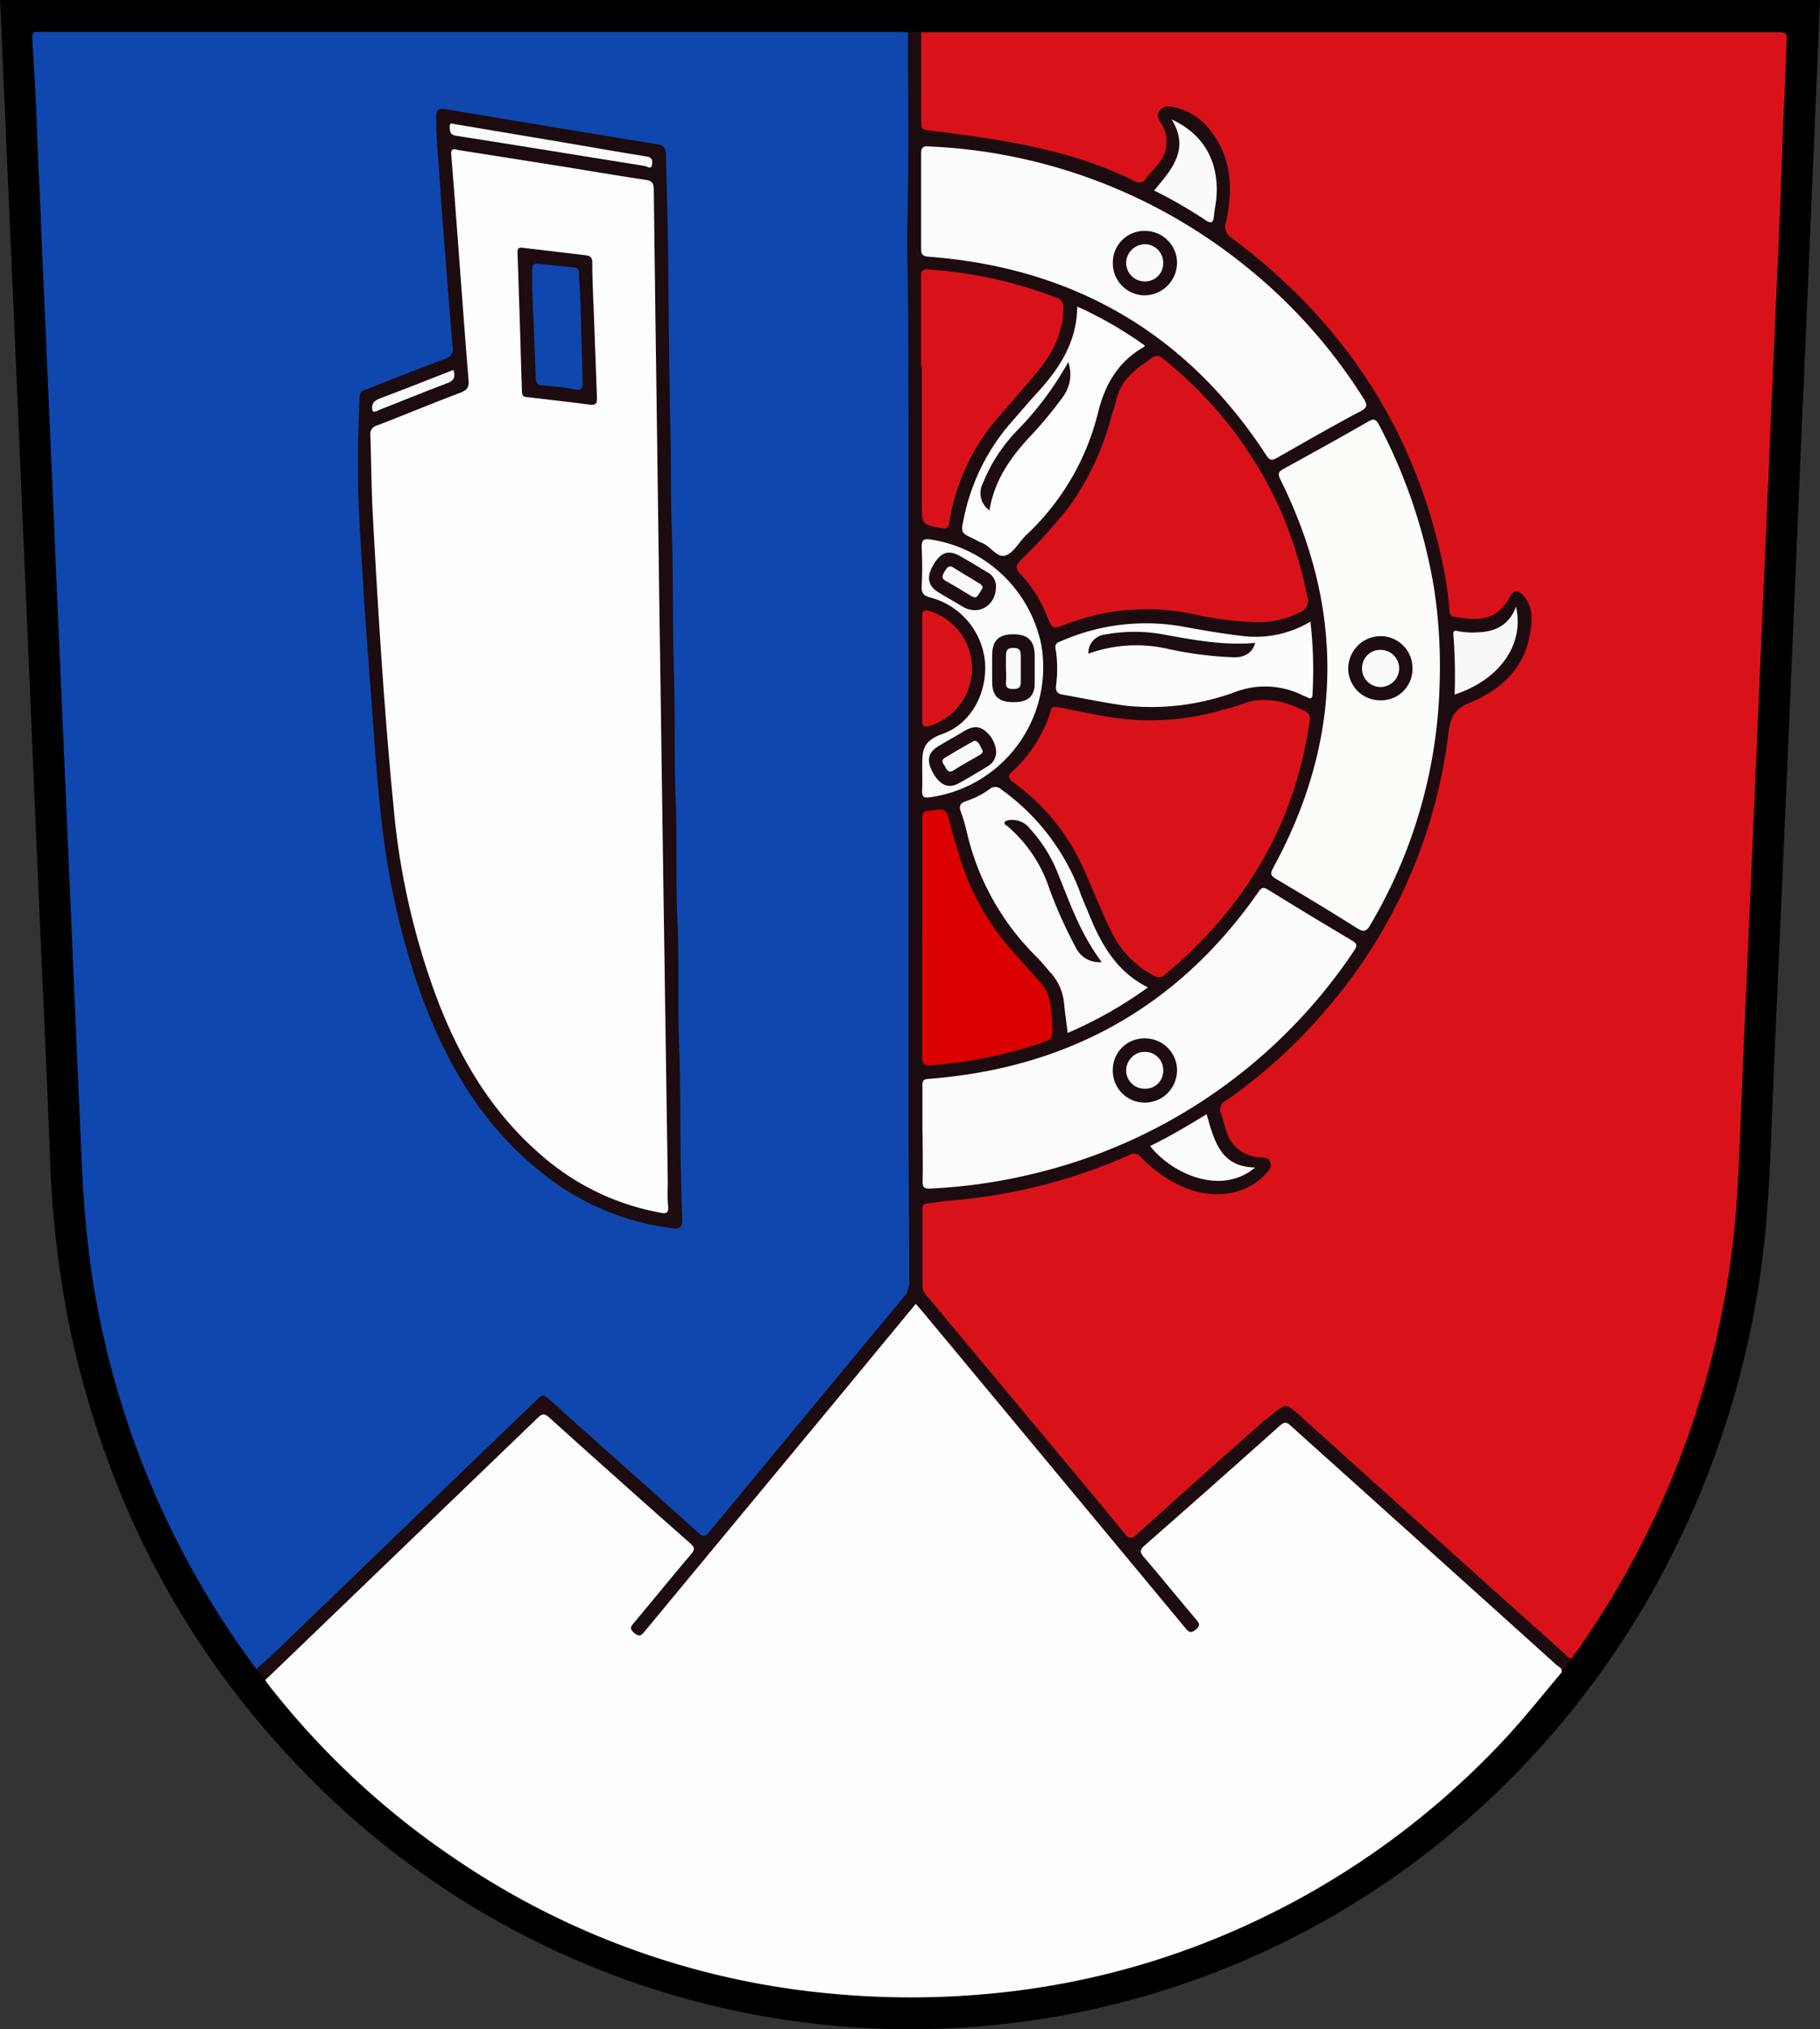 <svg id="Layer_1" data-name="Layer 1" xmlns="http://www.w3.org/2000/svg" viewBox="0 0 244.97 273.13"><rect x="0" y="0" width="244.97" height="273.13" fill="#333333" stroke="none"/><defs><style>.cls-1{fill:#0f47ae;}.cls-2{fill:#d9121a;}.cls-3{fill:#fdfdfc;}.cls-4{fill:#1c0c0f;}.cls-5{fill:#fcfcf9;}.cls-6{fill:#fbfbfb;}.cls-7{fill:#fcfcfa;}.cls-8{fill:#dc0101;}.cls-9{fill:#fafafa;}.cls-10{fill:#f8f8f6;}.cls-11{fill:#fdfdfd;}.cls-12{fill:#f9f9f9;}.cls-13{fill:#1d0d10;}</style></defs><title>CZ_Lidečko_COA</title><path d="M805.26,247q-.46,11.05-.93,22.12-.9,21.28-1.83,42.56-.79,18.76-1.6,37.54-.92,21-1.86,42c-.29,6.45-.42,12.92-.94,19.36A122,122,0,0,1,787,452.84a117.41,117.41,0,0,1-25,35.2,113.6,113.6,0,0,1-157.35.89c-18.32-17.4-29.78-38.66-35-63.35A139.13,139.13,0,0,1,567,402.2c-.48-12.44-1.08-24.87-1.61-37.3q-1-23.37-2-46.75-.82-19.31-1.67-38.61l-1.41-32.28c0-.08,0-.16,0-.24Z" transform="translate(-560.29 -247.02)"/><path class="cls-1" d="M594.81,471.68a117.55,117.55,0,0,1-18.32-36.23,116,116,0,0,1-4.24-19.87c-.52-4.27-.81-8.55-1-12.85-.22-5.53-.48-11.06-.72-16.6s-.47-11.06-.71-16.59-.48-11.06-.72-16.59-.48-11.06-.72-16.59-.51-11.15-.72-16.72c-.15-3.66-.32-7.32-.48-11-.25-5.53-.48-11.06-.72-16.59s-.51-11.06-.72-16.59c-.14-3.74-.36-7.48-.48-11.23-.12-4.05-.41-8.1-.64-12.16,0-.56.16-.82.74-.77.28,0,.56,0,.84,0H680.91c.52,0,1,0,1.56.05.47.33.4.84.4,1.31,0,7.15.1,14.31,0,21.46-.05,2.75,0,5.5-.05,8.24s.1,5.26.1,7.88q0,63.48.07,127a9.65,9.65,0,0,1-2.46,6.76c-8.09,9.58-16,19.28-24,28.95-1.21,1.46-1.5,1.44-3,.15-4-3.51-7.91-7.08-11.9-10.58-2.43-2.14-4.87-4.26-7.24-6.46-.71-.65-1.18-.71-1.89,0-4.79,4.7-9.66,9.31-14.47,14-4.36,4.23-8.71,8.46-13.13,12.62-2.94,2.76-5.66,5.75-8.75,8.34C595.73,471.29,595.43,471.78,594.81,471.68Z" transform="translate(-560.29 -247.02)"/><path class="cls-2" d="M684.25,251.35l1.79,0H799.17c1.7,0,1.65,0,1.58,1.7-.09,2-.13,4.06-.24,6.09-.26,5-.38,10-.59,15.07-.21,5.33-.46,10.67-.7,16l-.72,16.72-.72,16.73q-.37,8.37-.73,16.73t-.71,16.6l-.72,16.48-.72,16.49c-.23,5.38-.39,10.76-.7,16.13a119.28,119.28,0,0,1-21.64,63.14c-.22.31-.6.54-.64,1-.54.41-.88-.07-1.23-.33a42,42,0,0,1-3.39-3c-6.29-5.66-12.6-11.29-18.88-17-4.38-4-8.77-7.91-13.15-11.88-2.19-2-1.75-1.82-3.78-.18-2.8,2.26-5.33,4.81-8,7.18-3.3,2.89-6.51,5.88-9.87,8.7-1,.88-1.41.83-2.27-.21q-9-10.83-18-21.65c-2.75-3.32-5.45-6.69-8.33-9.9a3.13,3.13,0,0,1-.83-2.18c0-3.15,0-6.31,0-9.46,0-1,.37-1.38,1.37-1.55,3.5-.59,7-.84,10.54-1.5a69.53,69.53,0,0,0,15.54-4.77,2.21,2.21,0,0,1,2.78.44,18.81,18.81,0,0,0,4.12,3.07,11,11,0,0,0,9.25.76,6.46,6.46,0,0,0,2.74-2.07c.69-.82.54-1.38-.48-1.47-4-.38-5.18-3.49-5.73-6.79-.12-.7.35-1.1.86-1.46a75.42,75.42,0,0,0,10.26-8.8,70.3,70.3,0,0,0,15-22.65,65.48,65.48,0,0,0,4.78-18.86,3,3,0,0,1,2.09-2.92c3.36-1.32,6.31-3.29,7.93-6.74a10,10,0,0,0,.94-5.36,3.71,3.71,0,0,0-.32-1.27c-.26-.53-.51-1.16-1.19-1.22s-.8.57-1.1,1a6.34,6.34,0,0,1-7.36,2.23,1.42,1.42,0,0,1-1-1.34,67.4,67.4,0,0,0-7.31-24.29,73.07,73.07,0,0,0-10.26-14.85A76.88,76.88,0,0,0,726,279.41a2.48,2.48,0,0,1-1-2.85c.77-4,.75-8-1.86-11.46a9.86,9.86,0,0,0-3.92-3.06,2.8,2.8,0,0,0-1.75-.27,1,1,0,0,0-.84,1.4c0,.15.13.29.19.44a6.49,6.49,0,0,1-2.53,8,1.71,1.71,0,0,1-1.82-.07,56.87,56.87,0,0,0-9.31-3.46,74.69,74.69,0,0,0-13.75-2.55,28.49,28.49,0,0,1-4.59-.73c-.55-.15-.87-.41-.88-1-.06-3.95-.05-7.91,0-11.86A.79.79,0,0,1,684.25,251.35Z" transform="translate(-560.29 -247.02)"/><path class="cls-3" d="M770.47,472.13c-2.52,3-5,6.11-7.68,9a109.82,109.82,0,0,1-38.2,26.53,106.1,106.1,0,0,1-28,7.37,113.81,113.81,0,0,1-24.34.33,107.07,107.07,0,0,1-50.22-17.83,109.42,109.42,0,0,1-25.8-24,2.06,2.06,0,0,1-.23-.41,23.23,23.23,0,0,1,4-4.22c.28-.27.63-.49.9-.78,3.43-3.58,7.1-6.89,10.65-10.35,4.4-4.29,8.81-8.58,13.29-12.78,2.53-2.37,4.82-5,7.55-7.17,1-.8,1.26-.8,2.24.08,4.12,3.71,8.27,7.38,12.42,11.05,2.12,1.88,4.22,3.78,6.35,5.65a1.1,1.1,0,0,1,.1,1.76c-2.4,2.84-4.72,5.74-7.12,8.57a4.75,4.75,0,0,0-.59.75.65.65,0,0,0,.16.95c.34.24.58,0,.82-.22.64-.66,1.2-1.39,1.78-2.1,5.89-7.2,11.87-14.32,17.78-21.5,5.38-6.54,10.83-13,16.17-19.57.85-1,1.19-1,2,0q16.6,20,33.23,40L720,465.8c.31.37.62.67,1.09.24s.12-.71-.14-1c-2.2-2.69-4.46-5.32-6.64-8-.95-1.16-1-1.39.14-2.36,2.34-2.05,4.66-4.12,7-6.18,3.16-2.8,6.38-5.55,9.48-8.42,2.25-2.08,2.24-2.17,4.53-.2,3,2.6,5.94,5.33,8.91,8q5.26,4.71,10.52,9.42c2.7,2.42,5.4,4.86,8.09,7.29q3.17,2.84,6.31,5.69C769.8,470.72,770.77,471.05,770.47,472.13Z" transform="translate(-560.29 -247.02)"/><path class="cls-4" d="M770.47,472.13c.16-.58-.36-.74-.66-1Q751.92,455,734,438.9c-.57-.52-.86-.5-1.43,0q-9.06,8.1-18.2,16.12c-.66.58-.7.9-.12,1.57,2.36,2.76,4.65,5.58,7,8.36.42.5.7.81,0,1.4s-1,.3-1.45-.25q-17.7-21.33-35.43-42.65l-.82-.94-9,10.91Q660.81,450,647.11,466.54c-.46.55-.71.88-1.45.27s-.41-.92,0-1.41c2.56-3.07,5.08-6.16,7.66-9.21.49-.58.52-.87-.09-1.41q-9.56-8.44-19.05-17c-.77-.69-1.1-.32-1.62.18l-36.08,34.73-.44.38a6.47,6.47,0,0,1-1.23-1.43c1.12-1,2.26-2,3.35-3.07q12.12-11.67,24.22-23.37c3.42-3.3,6.87-6.57,10.28-9.89.52-.5.81-.61,1.43-.06,6.73,6.06,13.52,12.06,20.25,18.12.67.6,1,.38,1.41-.15,3.15-3.82,6.3-7.62,9.46-11.44q8.38-10.14,16.79-20.27a2.39,2.39,0,0,0,.68-1.6c0-7-.09-14.05-.1-21.08q0-41.42,0-82.82,0-13.67-.06-27.32c0-3.87-.19-7.74-.1-11.6.22-8.59.07-17.17.09-25.76l1.78,0c0,4.08,0,8.15,0,12.23,0,.68.15.92.91,1,9.54,1.18,19.05,2.47,27.81,6.83a1,1,0,0,0,1.46-.29c.57-.72,1.23-1.36,1.76-2.1a4.45,4.45,0,0,0,.36-5.36c-.31-.49-.69-1-.27-1.65a1.59,1.59,0,0,1,1.81-.58,8.24,8.24,0,0,1,5.21,3.35c2.82,3.65,2.87,7.82,2,12.09A1.76,1.76,0,0,0,726,279c14.27,10.6,23.84,24.39,28,41.77a56.3,56.3,0,0,1,1.39,8.26c0,.44,0,.85.65,1,3.34.61,5.78.51,7.5-2.71.49-.9,1.07-.94,1.78-.16,1.36,1.51,1.22,3.35.92,5.12-.78,4.72-3.94,7.61-8.09,9.31-2.06.84-2.63,1.93-2.89,4A69.59,69.59,0,0,1,738.71,383a70.3,70.3,0,0,1-13.46,12.2,1.25,1.25,0,0,0-.6,1.69c.29.78.43,1.62.71,2.4a4.89,4.89,0,0,0,4.53,3.5c.55.05,1.15,0,1.38.7s-.21,1.06-.57,1.47c-2.59,2.92-7.11,3.62-11.26,1.78a18,18,0,0,1-5.62-4,1.1,1.1,0,0,0-1.45-.29,74.42,74.42,0,0,1-24.48,6.19c-.95.08-1.9.28-2.85.37-.48,0-.58.28-.58.69v10.55a1.9,1.9,0,0,0,.64,1.24l17.79,21.34c2.93,3.52,5.88,7.05,8.78,10.6.61.76,1,.71,1.67.09q8.35-7.56,16.78-15c.44-.4.94-.75,1.4-1.12,1.88-1.51,1.89-1.52,3.7.12l25.19,22.69q5.25,4.72,10.53,9.43c.27.24.48.68,1,.52C771.44,470.83,771,471.48,770.47,472.13Z" transform="translate(-560.29 -247.02)"/><path class="cls-4" d="M608.69,300.39c0-.71.51-.82,1-1,3.48-1.37,7-2.76,10.46-4.06a1.37,1.37,0,0,0,1.06-1.66c-.33-3.73-.61-7.46-.9-11.2-.27-3.46-.56-6.92-.77-10.38-.18-3.1-.55-6.19-.54-9.31,0-1,.3-1.23,1.23-1.07q14.29,2.4,28.6,4.74c1,.16,1.09.74,1.1,1.52.08,3.79.21,7.57.26,11.36.12,8.51.13,17,.34,25.52.11,4.39,0,8.78.18,13.17.22,6.67.09,13.34.3,20,.17,5.47,0,10.94.22,16.41s0,11.11.25,16.65,0,11.34.23,17,.09,11.1.23,16.65c.05,2.15.08,4.31.19,6.46,0,1-.38,1.26-1.27,1.15a34.69,34.69,0,0,1-17.78-7.59c-7.9-6.29-12.76-14.66-16.16-24a102.05,102.05,0,0,1-5.12-22c-.67-5.27-1-10.55-1.4-15.84-.47-6.48-1-13-1.36-19.45-.26-4.38-.57-8.76-.57-13.15V306.6" transform="translate(-560.29 -247.02)"/><path class="cls-5" d="M754.08,338.43a67.25,67.25,0,0,1-9.3,33c-.5.88-.83,1.15-1.83.52-3.6-2.28-7.26-4.47-10.92-6.64-.71-.42-.79-.7-.39-1.44q14.11-25.87,1-52.28c-.43-.85-.23-1.11.48-1.5,3.81-2.09,7.61-4.19,11.37-6.35.78-.45,1-.24,1.4.44a72.8,72.8,0,0,1,7.44,22.14A69.52,69.52,0,0,1,754.08,338.43Z" transform="translate(-560.29 -247.02)"/><path class="cls-6" d="M684.27,274.09c0-2.12,0-4.24,0-6.36,0-.86.25-1.07,1.08-1a72.78,72.78,0,0,1,42.45,16,71.75,71.75,0,0,1,16,17.89c.52.83.63,1.21-.39,1.76-3.8,2-7.53,4.16-11.27,6.28-.63.36-.94.36-1.39-.33-10.7-16.48-26-25.28-45.48-26.76-.84-.06-1-.36-1-1.08,0-2.12,0-4.24,0-6.35Z" transform="translate(-560.29 -247.02)"/><path class="cls-2" d="M702.63,342.19c2.47.47,5,1.06,7.64,1.43a34.36,34.36,0,0,0,14.67-1.08,20,20,0,0,0,2.17-.62c3.06-1.29,5.92-.63,8.74.77a1.13,1.13,0,0,1,.71,1.4c-2,13.94-8.73,25.16-19.48,34.11a1.16,1.16,0,0,1-1.49.12,12.9,12.9,0,0,1-5.75-6c-1.61-3.21-2.8-6.6-4.4-9.82a28.24,28.24,0,0,0-8.73-10.15c-.85-.63-.76-.94-.07-1.58a18.42,18.42,0,0,0,5-7.79C701.88,342.13,701.9,342.14,702.63,342.19Z" transform="translate(-560.29 -247.02)"/><path class="cls-7" d="M684.45,399.59c0-2.15,0-4.31,0-6.47,0-.64.13-.84.83-.89,18.74-1.44,33.63-9.69,44.41-25.18.42-.61.68-.65,1.3-.27q5.58,3.45,11.24,6.81c.72.43.79.69.31,1.4a71.88,71.88,0,0,1-42.07,29.74,73.89,73.89,0,0,1-15,2.27c-.76,0-1-.11-1-.94.06-2.15,0-4.31,0-6.47Z" transform="translate(-560.29 -247.02)"/><path class="cls-2" d="M729.43,330.76a45.2,45.2,0,0,1-8.89-1.16,30.4,30.4,0,0,0-16.91,1.48c-1.64.65-1.65.6-2.36-1a17.58,17.58,0,0,0-3.59-5.76c-.84-.82-.61-1.28.09-2a72.08,72.08,0,0,0,6.28-6.91,36.46,36.46,0,0,0,5.81-12.25c.19-.68.47-1.36.61-2.05.58-2.91,2.73-4.47,5-6,.57-.38.95-.14,1.38.21a54.24,54.24,0,0,1,15.53,19.8,55.31,55.31,0,0,1,3.85,12.18,1.63,1.63,0,0,1-1,2.14A12.28,12.28,0,0,1,729.43,330.76Z" transform="translate(-560.29 -247.02)"/><path class="cls-2" d="M684.26,296.29c0-4,0-8,0-12,0-.76.19-1.09,1-1a58.53,58.53,0,0,1,17.22,3.8,1.25,1.25,0,0,1,.93,1.39c0,3.53-1.61,6.35-3.79,8.94-1.8,2.13-3.65,4.23-5.46,6.35a28.2,28.2,0,0,0-6.1,13.57c-.13.74-.35.91-1.09.76-2.58-.51-2.59-.48-2.59-3.11V296.29Z" transform="translate(-560.29 -247.02)"/><path class="cls-8" d="M684.43,373.25v-15.7c0-.7-.09-1.41.94-1.41s2.17-.78,2.58.94,1,3.52,1.51,5.27A33.77,33.77,0,0,0,697,375.52c1.09,1.21,2.17,2.45,3.27,3.65,1.51,1.64,1.53,3.71,1.64,5.73s0,2-1.83,2.62a60.91,60.91,0,0,1-14.4,2.88c-1,.08-1.28-.19-1.27-1.21,0-5.31,0-10.62,0-15.94Z" transform="translate(-560.29 -247.02)"/><path class="cls-6" d="M704,386.05c-.18-1.44-.38-2.77-.5-4.11a7.06,7.06,0,0,0-1.86-4.06c-.62-.73-1.23-1.47-1.91-2.15a34.44,34.44,0,0,1-9.27-16.56,23.56,23.56,0,0,0-.83-2.87c-.32-.84-.07-1.2.75-1.47a11.23,11.23,0,0,0,3.08-1.58,1.2,1.2,0,0,1,1.65.06,29.79,29.79,0,0,1,10.7,14.2c.34.89.73,1.76,1.09,2.64,1.62,4,3.72,7.7,7.9,9.77A56.46,56.46,0,0,1,704,386.05Z" transform="translate(-560.29 -247.02)"/><path class="cls-3" d="M705.28,288.28a52.91,52.91,0,0,1,9.09,5.24,1.26,1.26,0,0,1-.07.18c-3.55,2-5.32,5.13-6.25,9a33.48,33.48,0,0,1-9.66,16.36c-.94.92-1.66,2.36-2.77,2.73s-2-1.26-3.19-1.71c-.37-.14-.71-.36-1.07-.53-1.77-.83-1.75-.82-1.34-2.78a28.15,28.15,0,0,1,6.55-13.1c1-1.13,2-2.32,3-3.43C702.7,296.89,705.25,293.24,705.28,288.28Z" transform="translate(-560.29 -247.02)"/><path class="cls-7" d="M736.67,330.69a56.43,56.43,0,0,1,.29,9.67c0,.59-.17.85-.77.49-.13-.08-.3-.11-.44-.18a11.34,11.34,0,0,0-9.13-.54A32.68,32.68,0,0,1,711.79,342c-2.88-.39-5.73-1-8.59-1.51-.7-.13-.83-.61-.76-1.26a17,17,0,0,0-.07-4.89c-.11-.62.17-.83.68-1a28.38,28.38,0,0,1,16.37-2c2.59.47,5.19.94,7.8,1.24A14.4,14.4,0,0,0,736.67,330.69Z" transform="translate(-560.29 -247.02)"/><path class="cls-6" d="M684.42,350c0-2.08.16-3.28,2.74-4.2,3.9-1.4,6-5.53,5.71-9.64a9.9,9.9,0,0,0-7.3-8.7c-1-.27-1.27-.62-1.22-1.6.09-1.71.08-3.44,0-5.15,0-1,.23-1.22,1.19-1.08a18,18,0,0,1,14.91,14.19,17.68,17.68,0,0,1-15.05,20.52c-.83.11-1-.13-1-.91C684.46,352.44,684.42,351.44,684.42,350Z" transform="translate(-560.29 -247.02)"/><path class="cls-2" d="M684.41,336.87c0-2.27,0-4.55,0-6.82,0-.83.2-1,1-.78a8.08,8.08,0,0,1,0,15.45c-.79.23-1,0-1-.78,0-2.36,0-4.71,0-7.07Z" transform="translate(-560.29 -247.02)"/><path class="cls-9" d="M718,263.1c4.36,2,6.46,5.79,6,10.7-.07.75-.24,1.49-.31,2.25-.08.92-.32,1.16-1.2.56a61.51,61.51,0,0,0-6.85-3.94C717.93,269.87,720.5,267.2,718,263.1Z" transform="translate(-560.29 -247.02)"/><path class="cls-6" d="M715.09,401.27c2.63-1.26,5.12-2.77,7.61-4.28,1,3.48,1.83,7.11,6.53,7.17C724.7,408,718.08,405.06,715.09,401.27Z" transform="translate(-560.29 -247.02)"/><path class="cls-10" d="M756.08,340.5a72.08,72.08,0,0,0-.17-8.08c-.07-.61.34-.53.69-.44a9.56,9.56,0,0,0,2.5.15c2.42-.05,4.31-.95,5.24-3.45C765.51,333.73,762.17,338.51,756.08,340.5Z" transform="translate(-560.29 -247.02)"/><path class="cls-11" d="M649.22,340.94q.46,32.47.95,64.95c0,1.16-.07,2.32.05,3.47s-.52,1-1.21.85a33.4,33.4,0,0,1-16.19-8c-6.39-5.6-10.59-12.68-13.61-20.52a98.32,98.32,0,0,1-5.94-26c-1.28-13.08-2.08-26.2-2.8-39.31-.2-3.59-.2-7.19-.33-10.78a1.15,1.15,0,0,1,.87-1.3c3.75-1.44,7.46-3,11.21-4.41.87-.33,1.23-.69,1.14-1.69-.48-5.77-.89-11.54-1.33-17.32-.33-4.34-.64-8.68-1-13-.1-1.09.56-.73,1-.66L636,269.43c3.7.6,7.39,1.23,11.1,1.78.87.13,1.18.37,1.19,1.31.22,18.25.5,36.51.73,54.76" transform="translate(-560.29 -247.02)"/><path class="cls-9" d="M621.4,263.71l15.38,2.59c3.49.59,7,1.23,10.48,1.77.7.11.87.39.81,1-.08.9-.66.33-1,.29-8.45-1.35-16.89-2.74-25.35-4.06-.78-.12-.86-.47-.9-1.08S621,263.56,621.4,263.71Z" transform="translate(-560.29 -247.02)"/><path class="cls-12" d="M621.31,296.81c.33,1,.07,1.45-.84,1.79-3,1.13-6,2.36-9,3.54-.32.13-.62.37-1,.26-.31-1,.15-1.46,1.09-1.81C614.79,299.39,618,298.1,621.31,296.81Z" transform="translate(-560.29 -247.02)"/><path class="cls-13" d="M746.07,341.28a4.3,4.3,0,0,1-4.31-4.33,4.38,4.38,0,0,1,4.37-4.31,4.3,4.3,0,0,1,4.28,4.36A4.22,4.22,0,0,1,746.07,341.28Z" transform="translate(-560.29 -247.02)"/><path class="cls-13" d="M710.08,282.42a4.24,4.24,0,0,1,4.3-4.32,4.31,4.31,0,0,1,4.34,4.31,4.41,4.41,0,0,1-4.34,4.36A4.3,4.3,0,0,1,710.08,282.42Z" transform="translate(-560.29 -247.02)"/><path class="cls-13" d="M710.07,391.06a4.24,4.24,0,0,1,4.34-4.28,4.31,4.31,0,0,1,4.31,4.34,4.36,4.36,0,0,1-4.37,4.31A4.3,4.3,0,0,1,710.07,391.06Z" transform="translate(-560.29 -247.02)"/><path class="cls-13" d="M708.58,376.51a3.47,3.47,0,0,1-3.39-1.77,61.12,61.12,0,0,1-3.71-8.26,18.66,18.66,0,0,0-5.63-8.29c-.15-.11-.4-.18-.35-.44s.36-.3.57-.34a3,3,0,0,1,2.85,1.15,19.35,19.35,0,0,1,3.73,5.94C704.3,368.57,705.74,372.75,708.58,376.51Z" transform="translate(-560.29 -247.02)"/><path class="cls-13" d="M704.08,295.75a5.1,5.1,0,0,1-.71,4.67,54.46,54.46,0,0,1-4.34,5.25c-2.7,2.87-4.9,6-5.56,10.05a2.86,2.86,0,0,1-.89-3.65,22,22,0,0,1,4.58-7.07A43.21,43.21,0,0,0,704.08,295.75Z" transform="translate(-560.29 -247.02)"/><path class="cls-13" d="M706.78,335a2.51,2.51,0,0,1,2.28-2.58,21.58,21.58,0,0,1,7.85,0c4.07.74,8.14,1.51,12.33,1.13-.36,1.31-1.39,2-3,1.94a50.92,50.92,0,0,1-8.52-1.08A19.05,19.05,0,0,0,706.78,335Z" transform="translate(-560.29 -247.02)"/><path class="cls-13" d="M693.83,336.81v-1.55c0-2,.86-2.86,2.82-2.87s2.9.83,2.91,2.89c0,1.24,0,2.48,0,3.72,0,1.75-.92,2.53-2.87,2.53s-2.81-.8-2.85-2.56C693.82,338.25,693.83,337.53,693.83,336.81Z" transform="translate(-560.29 -247.02)"/><path class="cls-13" d="M694.35,325.93c0,2.62-2.34,4-4.47,2.75-1.13-.67-2.27-1.32-3.38-2-1.36-.88-1.52-2.09-.53-3.72s2-1.94,3.48-1.13c1.25.7,2.47,1.45,3.7,2.19A2.15,2.15,0,0,1,694.35,325.93Z" transform="translate(-560.29 -247.02)"/><path class="cls-13" d="M694.36,348a2.25,2.25,0,0,1-1.07,2.13c-1.33.8-2.65,1.61-4,2.34s-2.48.22-3.4-1.4-.7-2.72.59-3.54c1.11-.7,2.28-1.3,3.4-2,.9-.55,1.82-.93,2.79-.3A4,4,0,0,1,694.36,348Z" transform="translate(-560.29 -247.02)"/><path class="cls-4" d="M640.64,300.58c0,.78-.13,1-1,.9-2.76-.37-5.53-.66-8.3-1-.51,0-.78-.14-.8-.74q-.27-9.39-.59-18.77c0-.57.19-.66.69-.6,2.81.34,5.62.67,8.43,1,.7.07.95.34.94,1,0,3.11.22,6.29.3,9.32" transform="translate(-560.29 -247.02)"/><path class="cls-9" d="M743.62,336.94a2.45,2.45,0,0,1,2.53-2.45,2.51,2.51,0,0,1,2.47,2.53,2.54,2.54,0,0,1-2.55,2.47A2.49,2.49,0,0,1,743.62,336.94Z" transform="translate(-560.29 -247.02)"/><path class="cls-9" d="M716.86,282.44a2.44,2.44,0,0,1-2.5,2.46,2.5,2.5,0,0,1-2.49-2.52,2.56,2.56,0,0,1,2.53-2.49A2.5,2.5,0,0,1,716.86,282.44Z" transform="translate(-560.29 -247.02)"/><path class="cls-6" d="M716.86,391.1a2.41,2.41,0,0,1-2.49,2.46,2.47,2.47,0,0,1-2.5-2.48,2.52,2.52,0,0,1,2.52-2.49A2.46,2.46,0,0,1,716.86,391.1Z" transform="translate(-560.29 -247.02)"/><path class="cls-9" d="M695.69,336.93c0-.48,0-.95,0-1.43,0-.72,0-1.28,1-1.28s1,.53,1,1.27c0,1.11,0,2.22,0,3.33,0,.77-.35.94-1,.94s-1.08-.14-1-.92S695.69,337.57,695.69,336.93Z" transform="translate(-560.29 -247.02)"/><path class="cls-12" d="M692.57,326.09a7.61,7.61,0,0,1-.72,1.16c-.3.34-.65.09-1-.1-1-.63-2.09-1.29-3.17-1.88-.69-.37-.61-.76-.25-1.32s.58-.94,1.28-.48c1.07.69,2.17,1.31,3.26,2A1,1,0,0,1,692.57,326.09Z" transform="translate(-560.29 -247.02)"/><path class="cls-12" d="M691.53,346.72c.58.16.67.73.93,1.15s-.09.64-.4.82c-1.13.66-2.28,1.29-3.39,2-.58.35-.87.12-1.11-.38s-.78-.87-.07-1.3c1.21-.75,2.45-1.45,3.69-2.16A1.6,1.6,0,0,1,691.53,346.72Z" transform="translate(-560.29 -247.02)"/><path class="cls-1" d="M631.92,285.84c0-.63,0-1.58,0-2.54,0-.65.24-.86.84-.79,1.62.17,3.24.36,4.86.51.57.06.58.41.6.83,0,1.08.14,2.15.18,3.22.11,3.78.19,7.57.32,11.35,0,.9-.13,1.19-1.12,1a42.57,42.57,0,0,0-4.38-.53c-.58-.06-.79-.29-.81-.9C632.27,294.05,632.09,290.11,631.92,285.84Z" transform="translate(-560.29 -247.02)"/></svg>